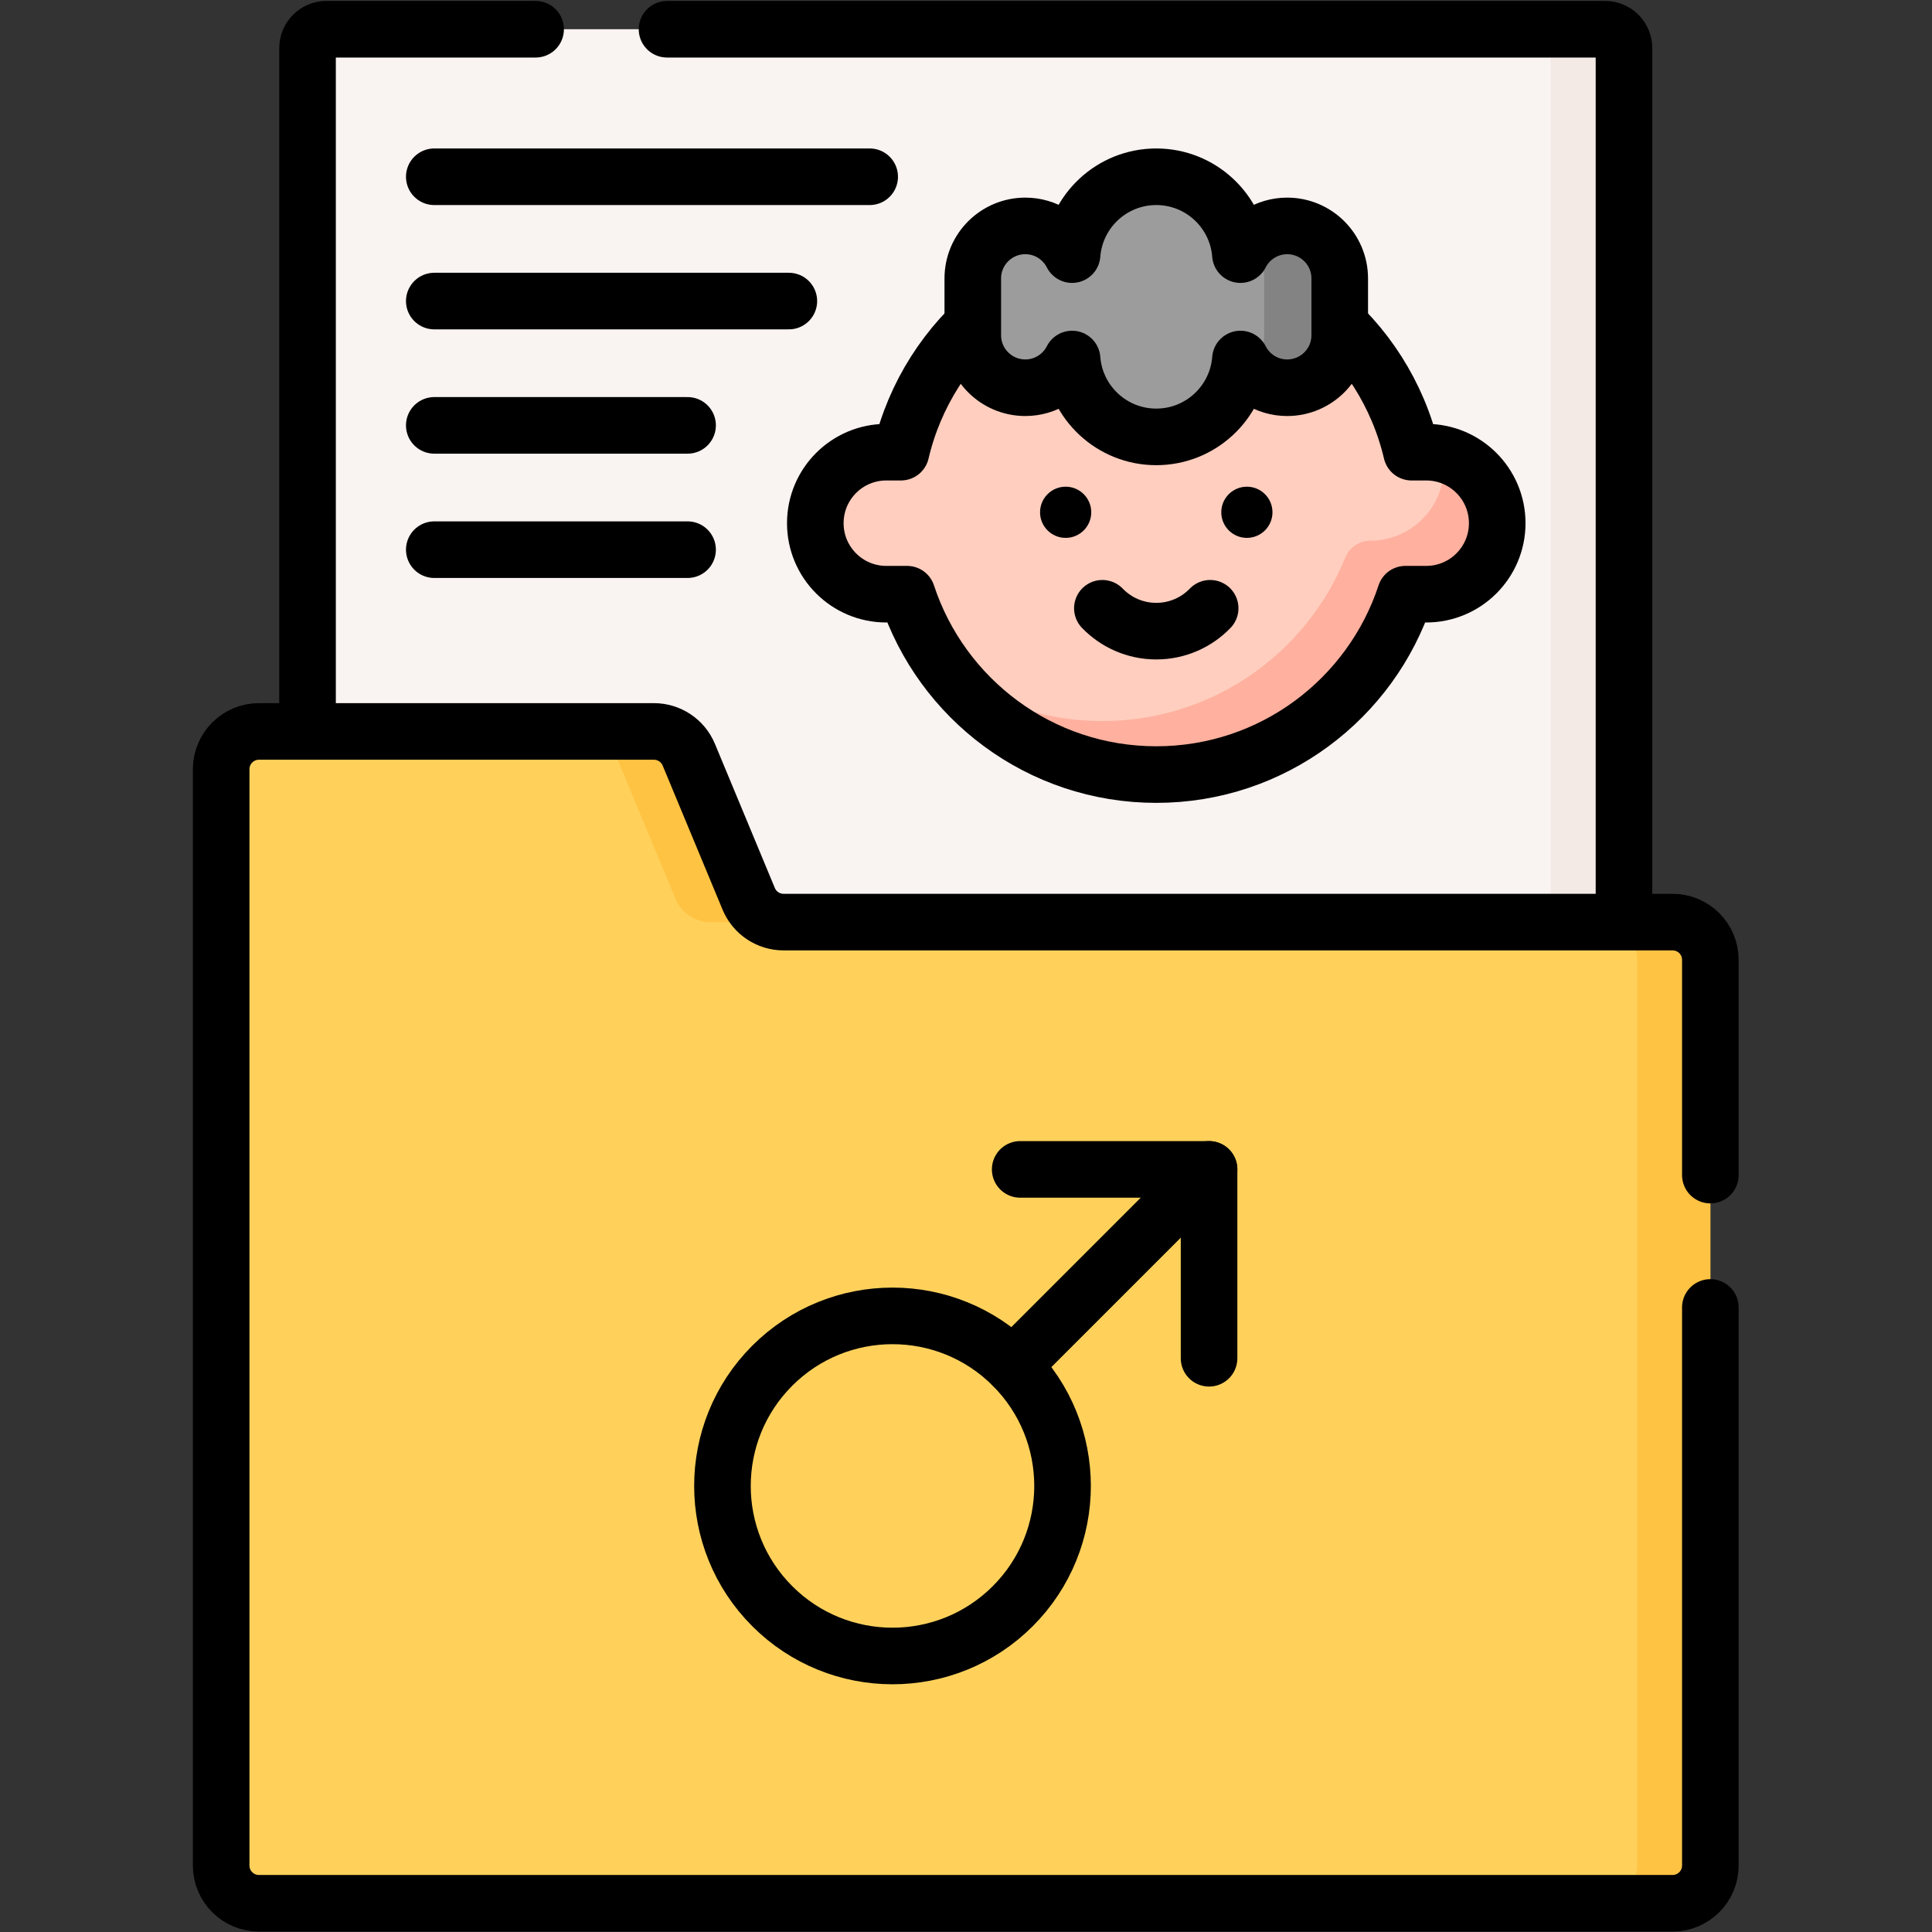 <?xml version="1.0" encoding="UTF-8" standalone="no"?> <svg xmlns="http://www.w3.org/2000/svg" xmlns:svg="http://www.w3.org/2000/svg" version="1.1" id="svg1413" width="682.667" height="682.667" viewBox="0 0 682.667 682.667"><rect x="0" y="0" width="682.667" height="682.667" fill="#333333" stroke="none"/><defs id="defs1417"><clipPath id="clipPath1427"><path d="M 0,512 H 512 V 0 H 0 Z" id="path1425"></path></clipPath></defs><g id="g1419" transform="matrix(1.333,0,0,-1.333,0,682.667)"><g id="g1421"><g id="g1423" clip-path="url(#clipPath1427)"><g id="g1429" transform="translate(425.475,45.837)"><path d="m 0,0 h -338.95 c -2.764,0 -5.005,2.241 -5.005,5.005 v 448.534 c 0,2.764 2.241,5.004 5.005,5.004 H 0 c 2.764,0 5.004,-2.24 5.004,-5.004 V 5.005 C 5.004,2.241 2.764,0 0,0" style="fill:#f9f3f1;fill-opacity:1;fill-rule:nonzero;stroke:none" id="path1431"></path></g><g id="g1433" transform="translate(430.481,499.379)"><path d="m 0,0 v -448.533 c 0,-2.772 -2.242,-5.004 -5.004,-5.004 h -19.418 c 2.762,0 5.004,2.232 5.004,5.004 V 0 c 0,2.763 -2.242,5.005 -5.004,5.005 H -5.004 C -2.242,5.005 0,2.763 0,0" style="fill:#f3eae6;fill-opacity:1;fill-rule:nonzero;stroke:none" id="path1435"></path></g><g id="g1437" transform="translate(176.814,504.38)"><path d="m 0,0 h 248.661 c 2.764,0 5.005,-2.24 5.005,-5.004 v -448.535 c 0,-2.764 -2.241,-5.004 -5.005,-5.004 h -338.95 c -2.764,0 -5.004,2.24 -5.004,5.004 V -5.004 c 0,2.764 2.24,5.004 5.004,5.004 h 55.456" style="fill:none;stroke:#000000;stroke-width:15;stroke-linecap:round;stroke-linejoin:round;stroke-miterlimit:10;stroke-dasharray:none;stroke-opacity:1" id="path1439"></path></g><g id="g1441" transform="translate(378.056,392.269)"><path d="m 0,0 h -3.887 c -7.207,30.714 -34.758,53.591 -67.67,53.591 -32.912,0 -60.464,-22.877 -67.67,-53.591 h -3.887 c -10.396,0 -18.823,-8.427 -18.823,-18.824 0,-10.396 8.427,-18.823 18.823,-18.823 h 5.507 c 9.121,-27.762 35.236,-47.815 66.05,-47.815 30.813,0 56.929,20.053 66.05,47.815 H 0 c 10.396,0 18.823,8.427 18.823,18.823 C 18.823,-8.427 10.396,0 0,0" style="fill:#ffcebf;fill-opacity:1;fill-rule:nonzero;stroke:none" id="path1443"></path></g><g id="g1445" transform="translate(396.882,373.443)"><path d="m 0,0 c 0,-10.39 -8.428,-18.817 -18.827,-18.817 h -5.506 c -9.118,-27.766 -35.242,-47.825 -66.05,-47.825 -22.731,0 -42.9,10.911 -55.581,27.786 11.541,-8.548 25.824,-13.602 41.298,-13.602 29.135,0 54.071,17.938 64.406,43.37 1.101,2.708 3.761,4.454 6.685,4.454 10.497,0 19.425,8.589 19.28,19.085 -0.018,1.348 -0.178,2.668 -0.469,3.936 3.574,-0.781 6.757,-2.573 9.249,-5.075 C -2.112,9.909 0,5.195 0,0" style="fill:#ffb09e;fill-opacity:1;fill-rule:nonzero;stroke:none" id="path1447"></path></g><g id="g1449" transform="translate(115.118,465.274)"><path d="M 0,0 H 115.415" style="fill:none;stroke:#000000;stroke-width:15;stroke-linecap:round;stroke-linejoin:round;stroke-miterlimit:10;stroke-dasharray:none;stroke-opacity:1" id="path1451"></path></g><g id="g1453" transform="translate(115.118,432.323)"><path d="M 0,0 H 93.986" style="fill:none;stroke:#000000;stroke-width:15;stroke-linecap:round;stroke-linejoin:round;stroke-miterlimit:10;stroke-dasharray:none;stroke-opacity:1" id="path1455"></path></g><g id="g1457" transform="translate(115.118,399.373)"><path d="M 0,0 H 67.143" style="fill:none;stroke:#000000;stroke-width:15;stroke-linecap:round;stroke-linejoin:round;stroke-miterlimit:10;stroke-dasharray:none;stroke-opacity:1" id="path1459"></path></g><g id="g1461" transform="translate(115.118,366.423)"><path d="M 0,0 H 67.143" style="fill:none;stroke:#000000;stroke-width:15;stroke-linecap:round;stroke-linejoin:round;stroke-miterlimit:10;stroke-dasharray:none;stroke-opacity:1" id="path1463"></path></g><g id="g1465" transform="translate(378.056,392.269)"><path d="m 0,0 h -3.887 c -7.207,30.714 -34.758,53.591 -67.67,53.591 -32.912,0 -60.464,-22.877 -67.67,-53.591 h -3.887 c -10.396,0 -18.823,-8.427 -18.823,-18.824 0,-10.396 8.427,-18.823 18.823,-18.823 h 5.507 c 9.121,-27.762 35.236,-47.815 66.05,-47.815 30.813,0 56.929,20.053 66.05,47.815 H 0 c 10.396,0 18.823,8.427 18.823,18.823 C 18.823,-8.427 10.396,0 0,0 Z" style="fill:none;stroke:#000000;stroke-width:15;stroke-linecap:round;stroke-linejoin:round;stroke-miterlimit:10;stroke-dasharray:none;stroke-opacity:1" id="path1467"></path></g><g id="g1469" transform="translate(320.786,350.89)"><path d="m 0,0 c -3.612,-3.739 -8.678,-6.064 -14.287,-6.064 -5.609,0 -10.675,2.325 -14.287,6.064" style="fill:none;stroke:#000000;stroke-width:15;stroke-linecap:round;stroke-linejoin:round;stroke-miterlimit:10;stroke-dasharray:none;stroke-opacity:1" id="path1471"></path></g><g id="g1473" transform="translate(289.265,376.333)"><path d="m 0,0 c 0,-3.748 -3.038,-6.786 -6.786,-6.786 -3.748,0 -6.786,3.038 -6.786,6.786 0,3.748 3.038,6.786 6.786,6.786 C -3.038,6.786 0,3.748 0,0" style="fill:#000000;fill-opacity:1;fill-rule:nonzero;stroke:none" id="path1475"></path></g><g id="g1477" transform="translate(337.304,376.333)"><path d="m 0,0 c 0,-3.748 -3.038,-6.786 -6.786,-6.786 -3.748,0 -6.785,3.038 -6.785,6.786 0,3.748 3.037,6.786 6.785,6.786 C -3.038,6.786 0,3.748 0,0" style="fill:#000000;fill-opacity:1;fill-rule:nonzero;stroke:none" id="path1479"></path></g><g id="g1481" transform="translate(341.207,452.244)"><path d="m 0,0 c -5.415,0 -10.096,-3.097 -12.399,-7.61 -0.891,11.547 -10.535,20.64 -22.31,20.64 -11.775,0 -21.419,-9.093 -22.31,-20.64 -2.303,4.513 -6.984,7.61 -12.399,7.61 -7.69,0 -13.924,-6.234 -13.924,-13.924 v -15.044 c 0,-7.691 6.234,-13.925 13.924,-13.925 5.415,0 10.096,3.098 12.399,7.611 0.891,-11.547 10.535,-20.641 22.31,-20.641 11.775,0 21.419,9.094 22.31,20.641 2.303,-4.513 6.984,-7.611 12.399,-7.611 7.69,0 13.924,6.234 13.924,13.925 v 15.044 C 13.924,-6.234 7.69,0 0,0" style="fill:#9c9c9c;fill-opacity:1;fill-rule:nonzero;stroke:none" id="path1483"></path></g><g id="g1485" transform="translate(355.134,438.323)"><path d="m 0,0 v -15.044 c 0,-7.697 -6.235,-13.933 -13.922,-13.933 -3.944,0 -7.487,1.642 -10,4.274 2.422,2.503 3.904,5.916 3.904,9.659 V 0 c 0,3.753 -1.482,7.157 -3.904,9.649 2.513,2.632 6.056,4.274 10,4.274 C -6.235,13.923 0,7.687 0,0" style="fill:#838383;fill-opacity:1;fill-rule:nonzero;stroke:none" id="path1487"></path></g><g id="g1489" transform="translate(341.207,452.244)"><path d="m 0,0 c -5.415,0 -10.096,-3.097 -12.399,-7.61 -0.891,11.547 -10.535,20.64 -22.31,20.64 -11.775,0 -21.419,-9.093 -22.31,-20.64 -2.303,4.513 -6.984,7.61 -12.399,7.61 -7.69,0 -13.924,-6.234 -13.924,-13.924 v -15.044 c 0,-7.691 6.234,-13.925 13.924,-13.925 5.415,0 10.096,3.098 12.399,7.611 0.891,-11.547 10.535,-20.641 22.31,-20.641 11.775,0 21.419,9.094 22.31,20.641 2.303,-4.513 6.984,-7.611 12.399,-7.611 7.69,0 13.924,6.234 13.924,13.925 v 15.044 C 13.924,-6.234 7.69,0 0,0 Z" style="fill:none;stroke:#000000;stroke-width:15;stroke-linecap:round;stroke-linejoin:round;stroke-miterlimit:10;stroke-dasharray:none;stroke-opacity:1" id="path1491"></path></g><g id="g1493" transform="translate(58.626,308.231)"><path d="m 0,0 v -290.605 c 0,-5.528 4.481,-10.009 10.009,-10.009 H 384.74 c 5.528,0 10.009,4.481 10.009,10.009 V -50.54 c 0,5.528 -4.481,10.01 -10.009,10.01 H 149.083 c -4.043,0 -7.69,2.432 -9.242,6.166 L 123.957,3.843 c -1.553,3.733 -5.199,6.166 -9.243,6.166 H 10.009 C 4.481,10.009 0,5.528 0,0" style="fill:#ffd15b;fill-opacity:1;fill-rule:nonzero;stroke:none" id="path1495"></path></g><g id="g1497" transform="translate(207.706,267.696)"><path d="m 0,0 h -19.418 c -4.043,0 -7.687,2.432 -9.238,6.176 l -15.885,38.205 c -1.551,3.733 -5.195,6.165 -9.238,6.165 h 19.417 c 4.044,0 7.688,-2.432 9.239,-6.165 L -9.238,6.176 C -7.687,2.432 -4.044,0 0,0" style="fill:#ffc344;fill-opacity:1;fill-rule:nonzero;stroke:none" id="path1499"></path></g><g id="g1501" transform="translate(453.372,257.687)"><path d="m 0,0 v -240.061 c 0,-5.525 -4.474,-10.009 -10.009,-10.009 h -19.418 c 5.535,0 10.009,4.484 10.009,10.009 V 0 c 0,5.535 -4.474,10.009 -10.009,10.009 h 19.418 C -4.474,10.009 0,5.535 0,0" style="fill:#ffc344;fill-opacity:1;fill-rule:nonzero;stroke:none" id="path1503"></path></g><g id="g1505" transform="translate(453.375,200.638)"><path d="m 0,0 v 57.053 c 0,5.528 -4.481,10.009 -10.009,10.009 h -235.657 c -4.043,0 -7.69,2.433 -9.242,6.167 l -15.884,38.206 c -1.553,3.733 -5.199,6.167 -9.243,6.167 H -384.74 c -5.528,0 -10.009,-4.482 -10.009,-10.01 v -290.605 c 0,-5.528 4.481,-10.009 10.009,-10.009 h 374.731 c 5.528,0 10.009,4.481 10.009,10.009 v 147.929" style="fill:none;stroke:#000000;stroke-width:15;stroke-linecap:round;stroke-linejoin:round;stroke-miterlimit:10;stroke-dasharray:none;stroke-opacity:1" id="path1507"></path></g><g id="g1509" transform="translate(204.709,150.114)"><path d="m 0,0 c 17.603,17.604 46.144,17.604 63.747,0 17.603,-17.603 17.603,-46.144 0,-63.747 C 46.144,-81.35 17.603,-81.35 0,-63.747 -17.604,-46.144 -17.604,-17.603 0,0 Z" style="fill:none;stroke:#000000;stroke-width:15;stroke-linecap:round;stroke-linejoin:round;stroke-miterlimit:10;stroke-dasharray:none;stroke-opacity:1" id="path1511"></path></g><g id="g1513" transform="translate(268.456,150.114)"><path d="M 0,0 52.037,52.037" style="fill:none;stroke:#000000;stroke-width:15;stroke-linecap:round;stroke-linejoin:round;stroke-miterlimit:10;stroke-dasharray:none;stroke-opacity:1" id="path1515"></path></g><g id="g1517" transform="translate(320.493,152.085)"><path d="M 0,0 V 50.066 H -50.066" style="fill:none;stroke:#000000;stroke-width:15;stroke-linecap:round;stroke-linejoin:round;stroke-miterlimit:10;stroke-dasharray:none;stroke-opacity:1" id="path1519"></path></g></g></g></g></svg> 